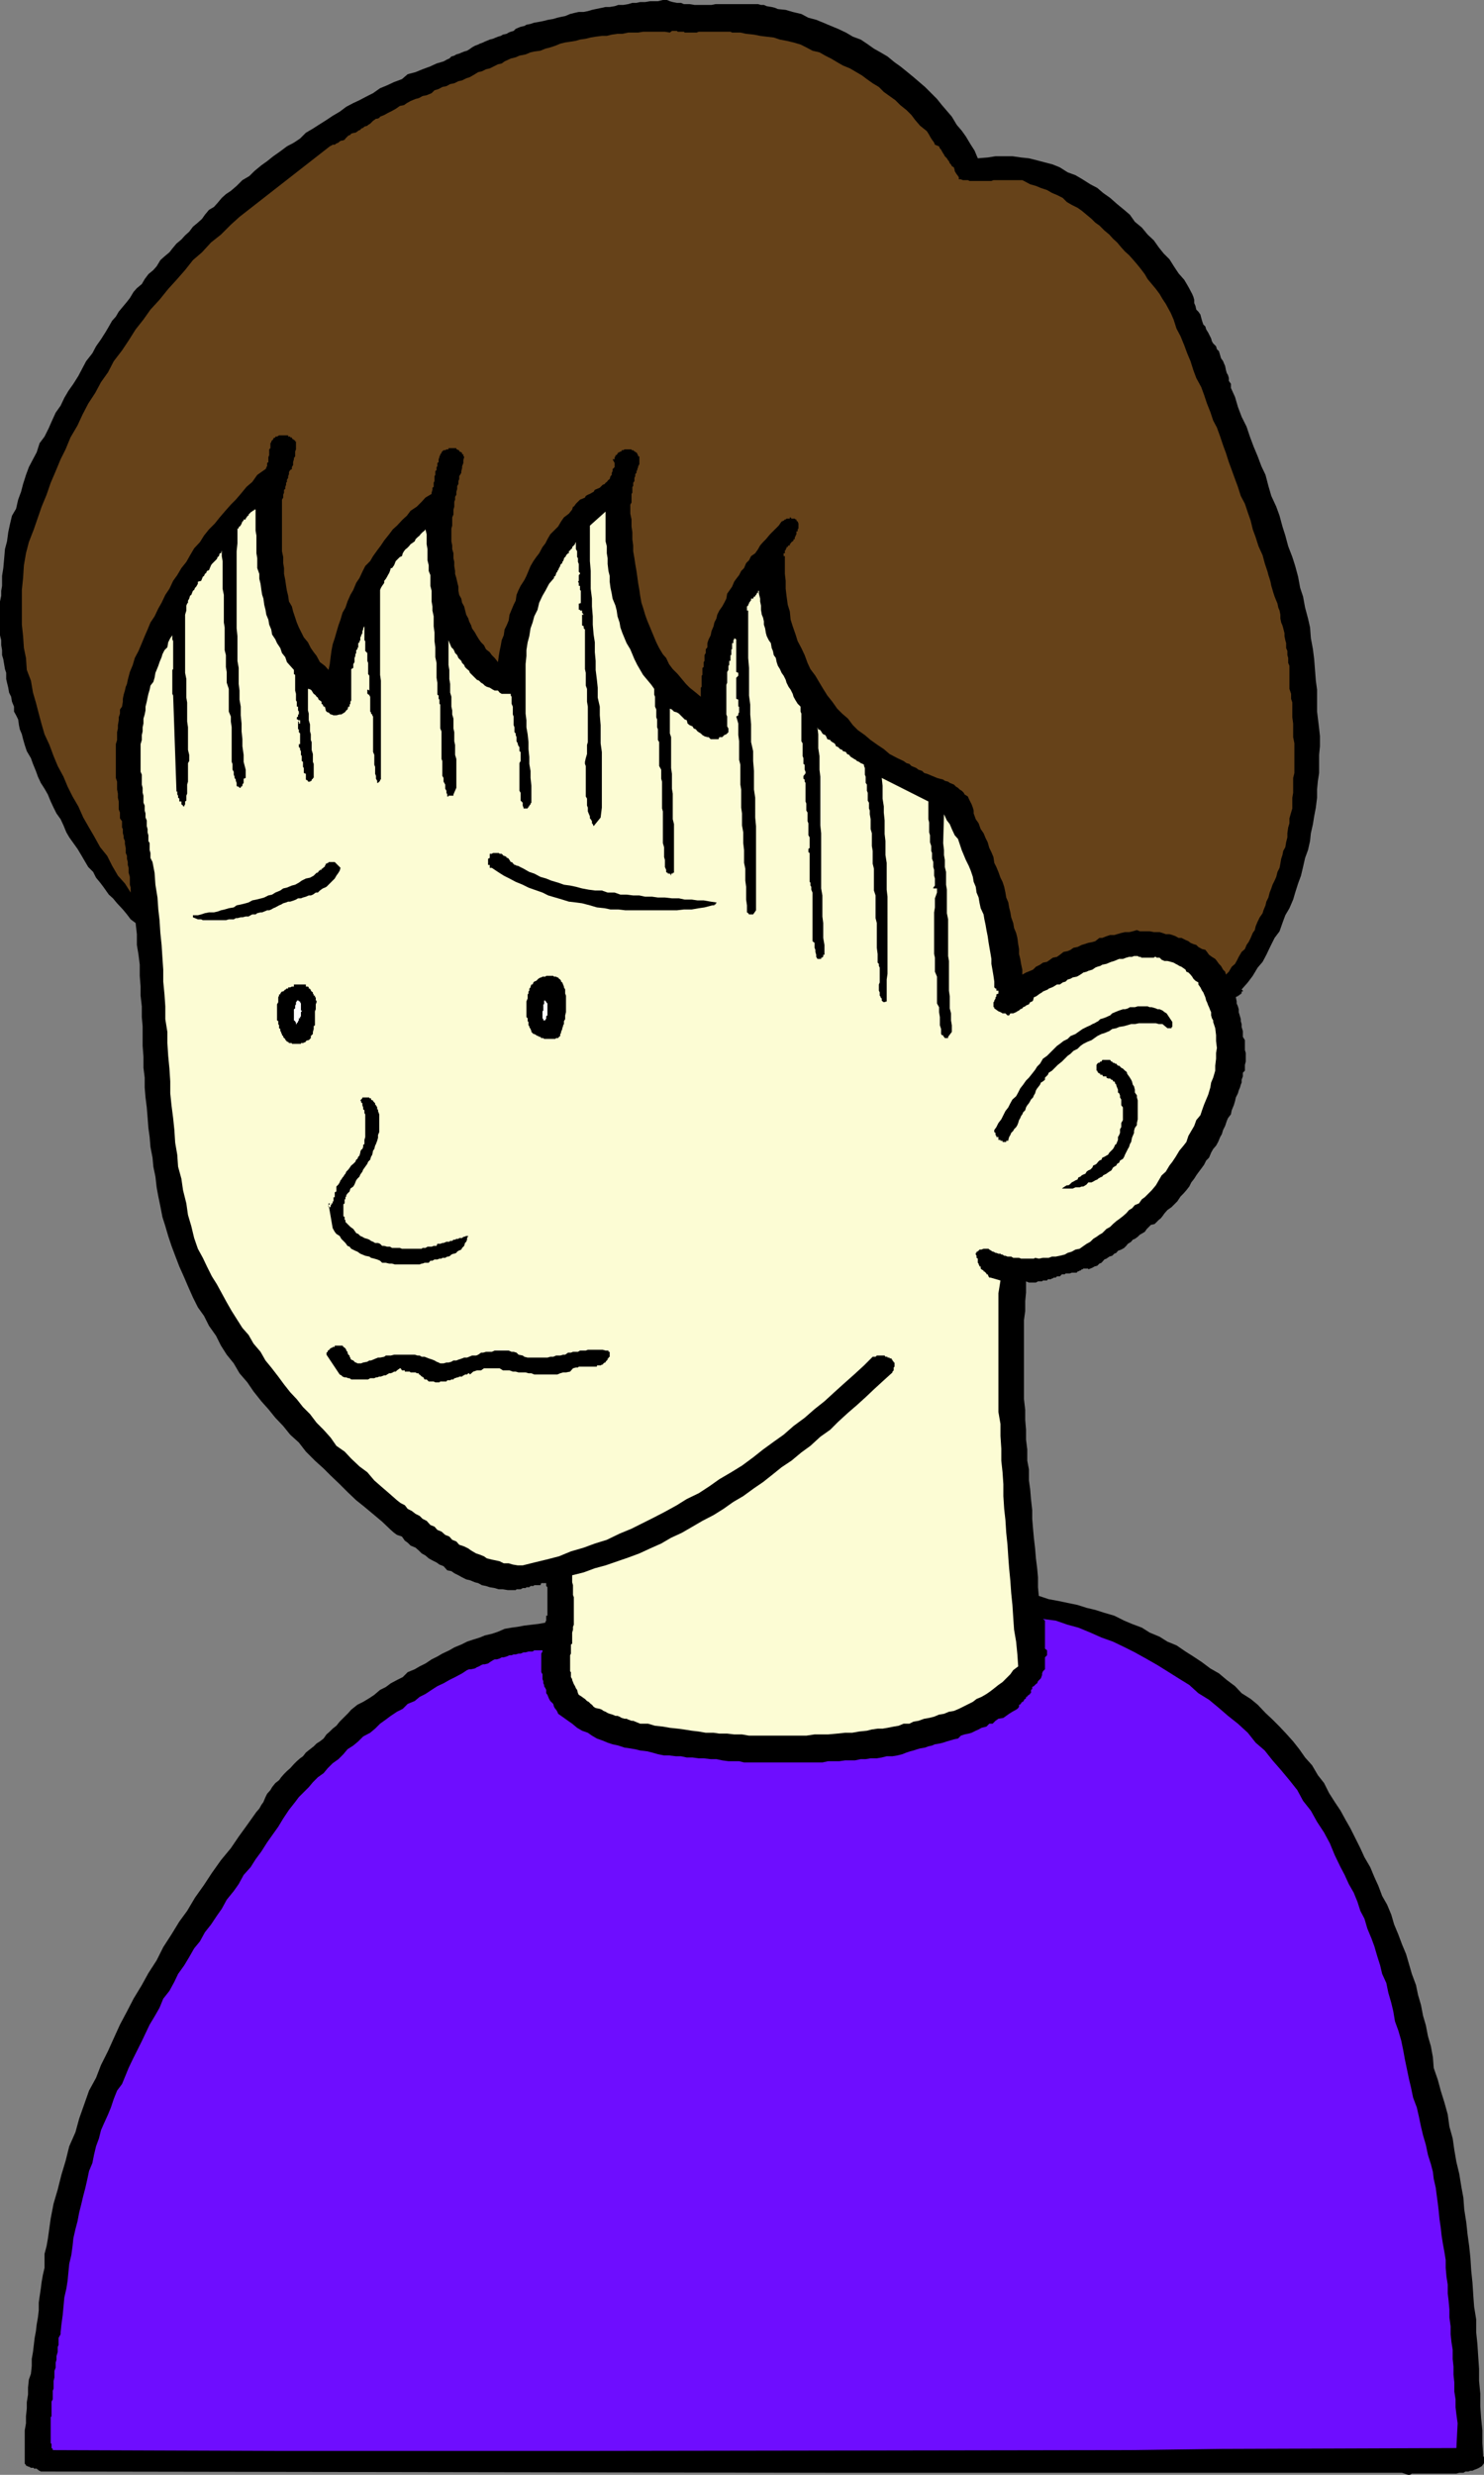<svg xmlns="http://www.w3.org/2000/svg" width="360" height="600.301"><rect width="100%" height="100%" fill="#808080" stroke="none"/><path d="m188.703 2.2 1.899.198 1.699.5 2.101.5 1.7.903 1.898.5 1.703.699 1.899.8 1.699.7 1.902.898 1.7 1 1.898.7 1.5 1L212 11.8l1.602.898 1.699 1 1.699 1.4 1.402 1 1.5 1.203 1.7 1.398L223 19.9l1.402 1.199 1.5 1.5L227.301 24l1.199 1.5 1.203 1.398 1.2 1.403 1.199 2 1.199 1.398 1 1.399 1.199 2 .902 1.402.801 1.898 2.399-.199 1.898-.3h4.102l2.101.3 1.899.2 2 .5 1.898.5 1.902.5 1.7.699L259 41.8l1.902.699 1.7 1 1.898 1.2 1.703.898 1.399 1.203L269.3 48l1.7 1.5 1.703 1.398 1.399 1.2L275.3 53.8l1.7 1.399 1.402 1.7 1.5 1.402 1.2 1.699 1.199 1.5 1.402 1.398 1.2 1.903 1 1.5 1.398 1.597 1 1.7.902 1.703.297.699.203.7v.8l.297.7.203.898.5.5.5.703.2.797.199.703.3.898.5.5.2.7.5.8.699 1.399.199.703.3.5.7.699.203.7.5.5.297 1 .203.698.5.7.2.5.3.703.2 1 .199.699.3.5.2.7v.698l.5.7v1l1 2.203.699 2.398.902 2.399 1.2 2.402.8 2.398.899 2.403 1 2.398.898 2.399 1 2.101.703 2.7.7 2.402 1.199 2.597.8 2.2.7 2.601.699 2.2.699 2.601 1 2.598.703 2.203.7 2.597.5 2.7.699 2.101.5 2.7.699 2.601.5 2.2.199 2.6.5 2.7.3 2.398.2 2.602.203 2.598.297 2.203v5.297l.5 4.101.203 1.899V181l-.203 2.098v4.402l-.297 1.898-.203 2.102v2l-.297 2.398-.402 2.102-.301 1.898-.5 2.2-.2 1.902-.5 2.2-.698 1.898-.5 2.203-.5 2.097-.7 1.903-.699 2.199-.5 1.7-.902 2.1-1 1.7-.7 1.898-.699 2-1.199 1.602-1 2-1 2.098-.902 1.703-1.2 1.398-1.199 2-1.199 1.602-1.5 1.699.297.3v.2h-.297v.5H301v.2h-.2l-.3.3h-.2v.2h-.3l-.2.198.2 1v.5l.3.7.2.703v.699l.3 1 .2.7v.5l.203.698v.7l.297 1v1.402l.5.8v2.4l.203.698v2.102l-.203.8v1.4l-.5.5v.898l-.297.8v.7l-.203.5-.2.703-.3.699-.2.7-.5 1-.198.898-.301 1-.5 1.203-.2 1-.699.898-.3.7-.399 1.199-.5 1-.3 1-.403.703-.5 1.199-.5.898-.7.801-.5.899-.5 1.203-.698.699-.5 1-.5.7-.899 1.198-.5.7-.5.8-.703.903-.5 1-.7.898-.698.801-.7.7-.8 1.198-.7.7-.699.703-1 .699-.703.8-.5.7-.398.5-.5.398-1 1-.899.2-1 1-.5.703-.5.297-.703.402-.5.5-.7.5-.5.2-.398.5-.8.5-.399.5-.5.5-.703.398-.797.3-.402.5-.5.2-.5.5-.7.203-.699.5-.5.199-.699.8-.5.2-.5.5-.703.2-.5.3-1 .398v-.199h-1.2l-.198.2h-.2l-.3.3h-.2l-.3.2h-.2l-.199.3H260l-.5.2h-1l-.2.199h-.698l-.5.5h-.7l-.3.3h-.5l-.2.2h-.199l-.3.203h-.7l-.203.297h-1l-.2.203h-1l-.5.297h-1.698l-.7-.297v2.699l-.199 2.098V318l-.3 2.2v19.198l.3 2.602v2.398l.2 2.403v2.398l.3 2.399v2.703l.399 2.097v2.7l.3 2.101.2 2.399.3 2.703v2.097l.2 2.403.199 2.199.3 2.598.2 2.402.3 2.398.2 2.2V385l.199 2.098 2.402.8 2.2.403 2.398.5 2.402.5 2.2.699 2.101.5 2.2.7 2.398.698 2.402 1.2 1.899.8 2.398.903 1.902 1.199 2.399 1 1.902 1.2 2.2.898 2.199 1.5 1.898 1.203 2.102 1.398 2 1.5 2.101 1.2 1.899 1.601 2 1.5 1.601 1.7 2.2 1.398 1.699 1.402 1.898 2 1.703 1.598 1.7 1.703L312 420.5l1.703 1.898 1.5 1.903 1.399 2 1.699 1.898 1.402 2.399 1.5 1.902 1.2 2.398 1.398 2.2 1.402 2.101 1.2 2.2 1.199 2.101 1.199 2.398 1.199 2.403 1 2.199 1.402 2.398 1 2.403 1 2.199.899 2.398L336.5 462l1 2.398.703 2.403 1 2.398.899 2.399 1 2.402.699 2.398.699 2.403 1 2.699.5 2.398.703 2.403.5 2.597.7 2.403.5 2.597.699 2.403.5 2.699.199 2.598 1 2.902.699 2.598.902 2.902.801 2.898.399 2.903.8 2.898.399 2.801.5 2.898.699 2.903.5 3.097.5 2.7.203 2.8.5 3.2.297 2.8.402 2.903.301 2.898.2 3.102.3 2.898.2 3.102.199 2.699.5 3.098v3.101l.3 2.899.2 3.101.199 2.899v2.902l.3 3.098v3.101l.2 2.899.3 2.902v3.098l.2 2.902v.398H360v1.7h-.2v.3h-.198v.2l-.301.203-.5.297-.399.203-.8.297-.399.203h-.5l-.5.199h-.703l-.5.3h-1l-.7.2h-10.8l-.5.3h-.398l-1.5-.5H204.3l-194.399-.3-.3-.2h-.2v-.202h-.199l-.3-.297h-.7v-.203H7.5L7 598.3h-.2l-.3-.203h-.2v-.2l-.3-.3V589.5l.3-1.7v-1.702l.2-1.899v-1.5l.3-1.898v-1.703l.2-1.899.5-1.398.203-1.903V572.2L8 570.5l.203-1.7.2-1.702.3-1.598.2-1.7.3-1.702.2-1.7V558.5l.199-1.402.3-2 .2-1.598.3-1.7.399-1.702v-3.399l.5-1.898.3-1.703.2-1.399.5-3.601L13 534.5l1-3.402.902-3.598 1-3.3.899-3.602 1.5-3.399.902-3.3 1.2-3.399 1.199-3.402L23.3 504l1.199-3.102 1.703-3.398 1.399-3.102 1.5-3.3 1.699-3.2 1.601-3.097 2-3.301L36 478.598l2-3.098 1.602-3.2 2-3.1 1.898-3.102 1.902-2.598 1.899-3.2 2.199-3.1 1.902-2.9 2.2-3.1L56 448.3l1.902-2.8L60 442.598l2.203-3.098.7-.8.5-.9.5-.702.5-1.2.398-.8.8-.899.399-.699.8-1 .903-.7.5-.702.7-.797.699-.703.8-.7.899-1L72 427.2l.8-.699.7-.5.703-.902 1-.797.899-.703.699-.7.8-.5.899-.699.703-1L80 420l.703-.7.899-.702.8-1L84.5 415.5l.703-.8 1.5-1.2 1.399-.7 1.5-.902 1.199-.8 1.402-1.2 1.399-.699 1.199-.898 1.5-.801 1.402-.7 1.2-1.202 1.699-.7 1.199-.699 1.402-.699 1.5-1 1.399-.7 1.199-.702L109 400.3l1.203-.703 1.7-.7 1.398-.699 1.5-.5 1.601-.5 1.2-.5 1.699-.398 1.5-.5 1.601-.703 1.7-.297 1.5-.203 1.601-.297 1.7-.203 1.699-.2 1.699-.3v-.2l.199-.3v-1.2h.3V385l-.3-.3v-.7h-1.2l-.198.5h-1.5l-.2.2h-.699l-.3.3h-.7l-.203.2h-.7l-.5.3h-1l-.198.2h-1.899l-1.203-.2h-1l-1-.3-1.2-.2-.898-.3-1-.2-.902-.5-.797-.2-1.203-.5-.898-.202-1-.5-.899-.5-1-.5-.703-.5-1-.2-.898-1-1-.398-.7-.5-1-.5-.902-.5-.797-.7-.902-.5-.7-.702-.8-.7-1.2-.5-.699-.699-.699-.5-.703-1-1.2-.398-.698-.5-.801-.703-2.098-2-1.902-1.598-2.399-2-2-1.602-2.101-2L82.402 360l-2.199-2.102L78.5 356.2l-2.098-1.898-2.199-2.203-1.703-2.2L70.402 348l-1.699-2.102-1.902-2-1.7-2.097-1.699-1.903L61.5 337.5l-1.5-2.2-1.898-2.202-1.399-2.399L55 328.598l-1.398-2.2-1.2-2.398-1.699-2.402-1.203-2.399-1.5-2.101-1.2-2.399L45.603 312l-.899-2.102L43.5 307.2l-1-2.601-.898-2.399-.801-2.398-.7-2.403-.699-2.199-.5-2.601-.5-2.399L38 288l-.297-2.602-.5-2.398-.203-2.2-.5-2.6-.2-2.4-.3-2.202-.2-2.598-.198-2.402-.301-2.399-.2-2.398v-2.403l-.3-2.398v-2.7l-.2-2.6v-4.802l-.199-2.199v-2.601l-.3-2.598v-2.2l-.2-2.6V234l-.3-2.402-.399-2.399v-2.601l-.3-2.7-1.2-.898-.902-1.2-1-1.202-1.399-1.5-1-1.2-1-.898-1.199-1.7-.902-1.202-1-1.2-.7-1.398-1.199-1.2-1-1.702-.699-1.2-.902-1.5-1-1.398-1-1.402-.7-1.2-.699-1.699-.699-1.5-1-1.398-.703-1.403-.7-1.5-.698-1.699-.801-1.398-.899-1.403-.699-1.5-.5-1.398L8 185.3l-.5-1.402-1-1.699-.5-1.5-.398-1.398-.301-1.203-.5-1.2-.2-1-.199-1.398-.5-1-.5-.902v-1.2l-.5-1.199L2.703 169l-.5-1L2 166.8l-.297-1.202-.203-.899v-1.5l-.297-.898L1 161.098l-.2-1.2-.3-1V157.7l-.2-1.2v-1.2l-.3-1.202v-8.2l.3-1.398v-1.2l.2-1.202v-2.399l.3-1.898.2-2.203.203-2.399.5-1.898.297-2.203.402-1.899.5-2.101 1-1.7.5-2.199.7-1.898.5-1.903.699-2.199.699-1.898 1-1.903.902-1.699.7-2.199 1.199-1.602 1-2 .699-1.597 1-2.203 1.203-1.7.899-1.898 1-1.7 1.199-1.702L19 91.199l1-1.898.902-1.703 1.5-1.899.899-1.699 1.199-1.7 1.203-1.902.7-1.199.8-1.398.899-1 .699-1.203 2-2.399.699-.898.902-1.5.801-.903 1.2-1 .699-1.199L36 66.5l1.203-1 .797-.902.902-1.5 1-.899 1.2-1 .699-.898 1-1.203 1.199-1 .902-1 1-.899.899-1.199L48 54l1-.902.703-1 1-1.2 1.2-.699.898-1 1-1.199 1-.902L56 46.3l1.402-1.203 1.399-1.399 1.699-1 1.203-1.199 1.7-1.402 1.398-1 1.5-1.2L68 36.7l1.602-1.199 1.699-.902 1.5-1 1.402-1.399 1.7-1 1.398-.898 1.902-1.203 1.5-1 1.7-1 1.597-1.2L85.703 25l1.5-.7 1.899-1 1.398-.702 1.703-1.2 1.7-.699 1.699-.8 1.898-.7L98.902 18l1.899-.5 1.699-.7 1.902-.702 1.5-.7 1.7-.5.898-.5.5-.199.5-.5.703-.199.5-.3.7-.2.699-.3.5-.2.699-.2.5-.3.699-.5.703-.402.797-.297.402-.203.801-.297.399-.203.5-.2.699-.3.8-.2.7-.3.5-.2.699-.199.5-.3.902-.2.5-.3.5-.2.7-.199.5-.5.699-.3.5-.2.902-.2.5-.3 1-.2.899-.3 1.199-.2 1-.202L133 4.8l1.203-.203 1-.297.899-.203 1-.2 1.199-.5 1.199-.3.902-.2h1.2l1-.199 1-.3.898-.2 1.5-.3.902-.2h1l1.2-.199.898-.3h1.203l1.2-.2 1-.3h1l.898-.2h1.199l1.203-.2h1.899L160.8 0h1l.699.3.703.2 1 .2h1l.7.3h1.398l1.199.2h4.102l1-.2h10.3l.7.2h.699l.699.3 1.203.2.797.198.703.301"/><path fill="#664219" d="M177.602 7.898h2L181 8.2l1.902.2 1.5.3 1.598.2 1.703.199 1.5.5 1.598.3 1.699.403 1.703.5 1.399.699 1.5.8 1.699.4 1.402.8 1.399.7 1.5.898 1.398.8 1.703.7 1.2.703 1.699 1 1.199.898 1.402 1 1.5.899 1.2 1.203 1.398 1 1.402 1 1.2 1.199 1.5 1.2 1.199 1.198.898 1.2 1.203 1.402 1.5 1.2.2.198.3.5.2.301.199.399.3.5.2.3.3.403.2.297.199.5.5.203.5.199.199.5.3.3.2.4.3.5.2.3.203.398.297.301.203.2.297.5.203.199.2.5.3.3.2.403.5.297.199.703v.199l.3.5.2.3.3.4.2.3v.5h.5l.5.2h1.199l.402.198h5.297l.5-.199h7l.402.2 1.5.8 1.399.399 1.199.5 1.5.5 1.203.703 1.2.5L257.8 48l1 1 1.199.7 1.402.698 1 .7 2.399 2 .902.902 1 .7 1.2 1.198 1.199 1 .898 1 1 .903L272 60l.902 1 1 .898.899 1L276 64.301l.8 1 .903 1.199.7 1.2 2 2.398.898 1.203L282 72.5l.8 1.2 1.2 2.198.703 1.602.7 2.2 1 1.898.898 2.203.699 1.898.8 1.899.7 2.203.703 1.898 1.2 2.2.699 1.902.699 2.097.8 2 .7 2.102.902 1.7.797 2.198.703 2.102.7 1.898.699 2.2.699 1.902.8 2.2.7 1.898.699 2.203 1 1.898.703 2.102.7 2 .5 2.097.699 1.903.699 2.199 1 2.2.5 1.898.699 2.101.203.801.297.898.203.7.2 1 .3 1 .2.703.3.898.399 1 .3.7.2 1 .3.699.2 1V150l.199 1 .3.7.2.698.3 1.2v.703l.2 1L312 156v1.2l.3.698v1l.2.7v1.203l.3.699v5.598l.403 1.203v1.199l.297.898V174l.203 1.5v3.3l.297 1.5v7.2l-.297 1.2v3.6l-.203 1.2v2.598l-.297 1-.402 1.402v1.2l-.301 1-.2 1.398v1l-.3 1.203-.2 1.199-.5.898-.198 1-.301.903-.2 1.199-.199 1-.5 1-.3 1.2-.399.898-.5 1-.3.902-.403 1-.297 1.2-.5 1-.203.898-.5 1.203-.2.699-.698 1-.5 1-.5 1.2-.2.898-.5.703-.5 1.199-.5 1-.5.7-.402 1-.797.698-.703 1.2-.5 1-.398.703-.801.699-.7 1.2-.699.698-.199-.699-.5-.5-.5-.898-.5-.5-.5-.703-.402-.5-.801-.5-.7-.5-.5-.7-.398-.5-.8-.199-.899-.5-.5-.5-.703-.199-.7-.3-.5-.4-.698-.3-1-.5h-.7l-.699-.402-.8-.297-.7-.203h-.902L282 226.3l-.7-.203h-1.398l-1-.2H276.5l-.7-.3-1 .3-.898.2h-1l-.902.203-1 .297-.7.203h-1l-.898.297-1 .402h-.699l-1 .8-.703.2-1 .2-.898.3-.7.2-1 .5-1 .198-.699.5-.703.301-1 .2-.898.699-.7.5-1 .203-.699.5-.703.5-1 .199-.7.5-1 .5-.698.7-.7.3-1 .398-.902.5V235.2l-.297-1.398-.203-1.203-.297-1.2V230.2L247 229l-.2-1.5-.3-1.2-.5-1.202-.2-1.2-.5-1.398-.198-1.2-.301-1.202-.2-1.2-.5-1.199-.199-1.199-.3-1.402-.399-1.2-.5-1-.5-1.398-.5-1.2-.5-1-.203-1.402-.5-1.199-.5-1-.398-1.398-.5-1-.5-1.203-.7-1-.5-1.399-.699-1-.5-1.398v-.703l-.203-.7-.297-.8-.203-.399-.5-1-.2-.5-.8-.5-.2-.398-.5-.5-.5-.301-.398-.402-.5-.297-.5-.5-1-.403-.402-.3-.797-.2-.402-.3-.801-.2-.7-.199-.698-.3-.5-.2-.7-.3-.5-.2-.699-.199-.5-.5-.902-.3-.5-.4-.7-.3-.5-.2-.5-.5-.699-.202-.699-.5-1.5-.7-1.902-1-1.399-1.199-1.5-1-1.699-1.199-1.402-1.2-1.7-1.202-1.199-1.2-1.199-1.597-1.402-1.203-1.2-1.2-1.199-1.699-1.199-1.5-1-1.601-.902-1.5-1-1.7-1.2-1.597-.699-1.5-.699-1.903-.8-1.699-.903-1.699-.5-1.602-.7-2-.5-1.597-.198-2-.5-1.602-.301-2.199-.2-1.7v-1.902l-.199-1.699v-4.3h-.3v-.7h.3v-.699h.2v-.3l.199-.2v-.3h.3v-.2l.2-.2h.3v-.3l.2-.2.199-.3.3-.2.2-.202v-.297h.3v-.5l.2-.203v-.2l.203-.3v-.7h.297v-.5l.203-.199V127l-.203-.5-.297-.2v-.3H193l-.2-.2h-.8l-.2-.3h-.198v.3h-.801l-.2.2h-.199l-.3.3-.5.2-.7 1-.699.7-.703.698-.7.7-1 1.203-.698.699-.7.8-.5.9-.699 1-1 .698-.5 1-.703.7-.5 1.203-.7.699-.5 1-.698.898-.5.7-.5 1.203-.7 1-.5.699-.199 1.2-.5 1-.5.898-.703 1-.5 1-.2.902-.5 1-.198.898-.5 1.2-.2 1-.5 1-.3.902v1l-.399.5v.898l-.3.5v1.403l-.2.297v1.203l-.3.199v1.7l-.2.198v2.7l-.203.203V169l-1.2-1-1.5-1.2-.898-.902-2-2.398-1.199-1.2-.902-1.202-.7-1.5-.8-.899-.899-1.5-.699-1.398-.5-1.203-.5-1.2-.703-1.699-.5-1.199-.5-1.402-.5-1.7-.398-1.199-.301-1.699-.2-1.402-.3-1.7-.2-1.5-.199-1.398-.3-1.7-.2-1.402-.3-1.699v-1.398l-.2-1.5v-1.703l-.199-1.399V126l-.3-1.402v-2.2l.3-.5v-2.097l.2-.301v-1.402l.199-.2v-.8l.3-.399v-.8l.2-.399v-.5l.3-.3v-.4l.2-.3v-.2l.199-.5v-.202l.3-.5v-1.899h-.3v-.3l-.2-.2v-.3h-.199v-.2h-.3v-.199h-.2l-.3-.3h-.399v-.2H151.5l-.297.2h-.402v.3h-.301l-.2.2h-.3v.198h-.2v.301h-.198v.2h-.301v.3l-.2.2v.5h-.5l.5.902v1l-.5.5v.5l-.199.398v.5l-.3.301-.2.7-.3.198-.399.5-.3.2-.2.3-.5.2-.703.703-.7.297-.5.203-.3.5-.398.199-.5.3-.5.2-.5.3-.2.4-.699.3-.5.2-.3.3-.403.398-.297.301-.5.7H139l-.2.699-.8 1-1.2.902-.698 1-.7 1.2-1 1-.902.898-.7 1.203-.5 1-.698.898-.801 1.5-.7.899-.699 1-.699 1.203-1 2.398-.5 1-.902 1.399-.5 1-.5 1.203-.2 1.398-.5 1-1 2.399-.199 1.402-.5 1.2-.5 1-.199 1.398-.5 1.203-.203 1.199-.297 1.398-.203 1.2-.2 1.5-.8-1-.7-.7-.5-.699-.898-.699-.5-1-.699-.7-.5-.702-.5-.797-.5-.903-.703-1-.2-.699-.5-1-.198-.699-.5-.902-.301-1.2-.2-.8-.5-.899-.199-1-.5-.898-.199-1v-1l-.3-1.203-.2-.899-.3-1v-.699l-.2-1.2v-1l-.203-.902V134.2l-.297-1v-.898l-.203-1V128.2l.203-.699v-2l.297-.7v-1.202l.203-.7V121.7l.2-.5v-.699l.3-.5v-.7l.2-.702v-.7l.3-.5v-.699l.2-.5v-.699l.5-.8v-.4l.199-.8v-.402l.3-.797v-.703l.2-.7v-.199h-.2v-.5h-.3v-.3l-.2-.2-.5-.199v-.3h-.199l-.3-.2h-.2v-.3h-1.902v.3h-.5l-.301.2h-.398l-.5.5v.198l-.301.301v.2l-.2.3v.2l-.199.5v.699l-.3.203v.797l-.2.203V114l-.3.3v.9l-.2.3v1.2l-.199.398v1l-.3.203v.5l-.2.699v.3l-1.5.9-.902 1-1.2 1.198-1.5 1-.898 1.2-1 .902-1.402 1.5-1 .898-.899 1.2-1.199 1.5-.8 1.203-.903 1.199-1 1.398-.7 1.2-1.198 1.203-.7 1.398-.699 1.5-.8 1.2-.7 1.699L85 144.3l-.7 1.597-.5 1.5-.698 1.2-.5 1.703-.5 1.398-.5 1.7-.399 1.402-.5 1.5-.3 1.597-.2 1.5-.203 1.7-.297 1.402-.902-1-1.2-.902-.8-1.5-.7-.899-.699-1-.699-1.398-1-1.203-.5-1-.703-1.399L72 151l-.398-1.2-.5-1.5-.301-1.202-.7-1.2-.199-1.398-.3-1.2-.2-1.202-.199-1.399-.3-1.5v-1.398l-.2-1.203v-1.5l-.3-1.399v-12.5l.3-.5V120l.2-.5v-.7l.3-.202v-.5l.2-.5v-.5l.199-.2v-.5l.3-.5v-.398l.2-.5v-.5l.3-.5.399-.2v-.5l.3-.5v-.702l.2-.7v-.3l.3-.399V109.5l.2-.5v-1.902h-.2v-.297h-.3v-.203h-.2l-.3-.297v-.203h-.399v-.2h-.5v-.3h-2.199l-.5.3h-.402v.2l-.5.203v.297L66 106.8l-.2.297v.203l-.198.199v1.2l-.301.3v1.398l-.2.5v1.2l-.3.203v.797l-.2.203v.199l-.199.3-.3.2-1.7 1.2-1.199 1.698-1.402 1.2-1.399 1.703-1.199 1.398L56 122.4l-1.5 1.699-1.2 1.402-1.198 1.5-1.399 1.398-1.203 1.5-1 1.602-1.398 1.5-1 1.7-.899 1.6L44 137.8l-1 1.7-1 1.398-.898 1.903-1 1.5-.899 1.898-.8 1.399-.903 1.902-1 1.5-.7 1.7-.698 1.6-.7 1.7-.8 1.898-.899 1.7-.5 1.703L31.5 163l-.5 1.898-.2 1-.3.7-.2.902-.3 1-.2 1v.7l-.198 1.198-.5.7v1L28.8 174v.7l-.2 1.198v.801l-.199.899v1.902l-.3 1v8.2l.3.898v1.902l.2 1v1l.199.898v1.903l.3.797v1.402l.5.7v1.5l.2.398v1l.199.703v.5l.3.699v.7l.2 1v1.198l.3.7v.703l.2.797v.703l.203.699v1.2l.297 1v1.898l.203.703v1.199l-1.402-2.2-1.7-1.902L27.204 210 26 207.598l-1.7-2.098-1.5-2.7-1.398-2.402-1.199-2.097L19 195.598l-1.398-2.399-1.2-2.398-1-2.403L14 185.801l-1-2.403-1-2.699-1.2-2.601-.698-2.399-.7-2.601-.699-2.7L8 168l-.5-2.902-1-2.598-.2-2.902-.5-2.399-.198-2.898L5.3 151.5v-8.402l.3-2.899.2-3.101.5-2.899.7-2.699 1.203-3.102 1-2.898.899-2.602L11.3 120l1-2.902 1.2-2.798 1.203-2.903 1.2-2.398 1.199-2.902 1.699-2.899 1.199-2.6 1.402-2.7 1.7-2.597 1.398-2.602 1.703-2.398 1.399-2.703 2-2.598 1.601-2.402 1.7-2.7L34.8 77.5l1.699-2.402 2.203-2.399 2.098-2.601 2-2.2 2.101-2.398 1.899-2.402 2.2-1.899 2.203-2.398 2.399-1.903L56 54.5l2.102-1.902L80 35.5l.402-.2.301-.202h.5l.399-.297.5-.203.3-.297.399-.203h.3l.5-.2.2-.3.699-.7.5-.199.203-.3.797-.2h.203l.5-.3.2-.2.5-.199.199-.3.5-.2.3-.3.7-.2.199-.2.5-.3.699-.7.3-.202.403-.297h.297l.5-.203.203-.297 1-.403.899-.5 1-.5.898-.5 1-.699 1-.199.703-.5.899-.5 1.199-.5.8-.2.899-.5 1-.202 1.203-.5.7-.7 1-.3.898-.5 1-.2.902-.5 1-.199 1-.5.899-.199 1-.5.898-.3 1.203-.7.797-.5.902-.2 1-.5.899-.202 2-1 .902-.2.7-.5 1.5-.699 1.199-.3.898-.399 1.5-.3 1.203-.5.899-.2 1.5-.2 1.199-.5 1.199-.3 1.203-.402 1.2-.5 1.199-.297 1.398-.203 1.203-.2 1-.3 1.399-.2 1.199-.3 1.199-.2L146 8.7h1.203l1.2-.3 1.398-.2H151l1.402-.3h2.399L156 7.7h5.3l1.2.2.5-.399h1.203l.2.2h1.5l.199.198H169l.5-.199h7.703l.399.2"/><path fill="#fcfcd4" d="M62 123.598v5.101l.203 1.2v4.3l.2 1.2v2.402l.5 1.398v1.2l.3 1.199.2 1.5.199 1.203.3.898.2 1.5.3 1.2.2 1.199.5 1.203.199 1.199.5 1.2.199 1.198.8 1.2.403.902.797 1.2.402 1.198.801 1 .399 1.2.8.902.899 1v1l.3.2v3.8l.2.8v1.598l.199.301v1.2h.3v.902l.2.297v.703h-.2v.5L72 174v.5h.3v.2h.5v.8h-.3v-.5h-.2v1.898h.2v.7l.3.3v2.602h-.3v.7l.3.3v.398l.2.301v.899l.203.3v1.2l.297.203V186l.203.3v1.2l.5.2v1.398l.5.3v.2h.5l.2-.2h.199v-.3l.3-.2v-.199h.2v-3.398l-.2-.5v-1.903l-.3-1V180l-.2-.5v-1.402l-.199-.7V175.7l-.3-1v-1.601l-.2-.797v-5.203h.2l.5.203.199.199.3.5.2.3.3.2.2.2.199.3.3.2.2.5.3.198.399.301v.5l.3.2.2.5h.3l.2.699v.203l.203.297.297.203h.203l.5.5h.2l.5.199h.699l.8-.2h.399l.3-.202.5-.297.2-.203.199-.297.3-.203.2-.7h.3v-.5l.2-.199v-.5l.203-.3v-7.6l.5-.301v-.902l.297-.5v-1l.203-.5v-.399l.2-.3v-.7l.3-.199v-.3l.2-.2v-1l.3-.2v-.3l.2-.2v-.702l.199-.297v-.203l.3-.5v-.5l.2-.399v-.3l.3-.5v-.399 3.8l.2.2v2.398l.5.5v1.903l.199.5v2.699l.3.398v3.602l-.3-.2h-.2v1h.2v.2h.3v.2l.2.3v3.598l.199.203v.297l.3.203v.199l.2.3v8.598l.3.7v2.402l.2.5v1.7l.203.5v.698l.297.5v.5h.203l.297-.3.203-.2v-.3h.2v-24l-.2-1.399v-20.601l.2-.5.3-.5.5-.7v-.5l.399-.5.3-.5.2-.398.3-.5.2-.5.199-.7h.3l.5-.702.399-1 1-1 .5-.2.203-.699.297-.5.402-.5.301-.199.5-.5.399-.5.3-.2.7-.5.199-.5.5-.5.5-.402.199-.3.5-.5.5-.399.203-.3.297 1.199V132l.203 1.2v2.698l.297 1.2v1.402l.402 1v2.598l.301 1.203v2.597l.2 1.2v1l.3 1.402v2.398l.2 1.5v2.102l.199 1.5v2.398l.3 1.403v3.597l.2 1.2v2.902l.3.2v.8l.2.2v1l.199.198v5.801l.3.7v6.699l.2.5v3.601l.3.5v.899l.399.703v1l.3.5v.5l.2.398v.5h.3V193h1.2v-.3l.703-1.602v-7l-.3-1v-2.399l-.2-.898v-2.203l-.203-.899v-2.398l-.297-1v-1l-.203-.903V169l-.297-1v-2.102L109 164.7v-2.2l-.2-1.2v-6l.2.5.203.5.297.7.5.5.203.398.2.5.5.5.3.7.7.703.199.5.5.5.199.5.5.5.5.398.199.5.5.5.703.7.5.5.5.199.5.5.5.3.399.403.5.297.699.203.8.5.399.199h.8l.403.5.5.3h2.2v.4l.199.3v1.7l.3.698v1.903l.2.5v2.097l.199.5v1.2l.3.3v.403l.2.5v1l.3.5v.199l.2.5.199.2v1l.3.198v2.2l-.3.5v6.703l.3.5v1.898l.5.5v.7l.2.5v.199h1v-.2h.203v-.3h.2v-.2l.3-.3v-.2l.2-.199v-4.101l-.2-1.899V187l-.3-1.7v-1.702l-.2-1.899V180l-.203-1.902-.297-1.7V174.7l-.203-1.601v-12l.203-2V157.7l.297-1.898.402-1.5.301-1.903.5-1.398.399-1.5.8-1.602.399-1.699.8-1.699.7-1.2.902-1.702 1.2-1.399v-.3l.3-.2.2-.5v-.2l.3-.3v-.2l.2-.2.199-.5.3-.5v-.202l.2-.297.3-.203v-.297l.2-.203.199-.5v-.2l.5-.5v-.199l.5-.5H138v-.5l.3-.199.2-.3.3-.2v-.3l.2-.2.203-.2.297-.3v-.2l.203-.3v1.7l.297.5v1.398l.203.3v.903l.2.5v1.898l.3.301v.2l-.3.3v1.398l-.2.2.2.3v.7h.3v1l.2.203v3.398-.3l-.2-.2v.2h-.3v1.5h.3v.199h.5v.5l.399.5h-.399v2.601l.399.2v.5l.3.3v9.602l.2.898v3.102l.3.797v3.101l.2 1.2V180l-.2.7v2.198l-.3 1-.2.903v.5l.2.5v7.398l.3.5v1.7l.2.5v.902l.199.5.3.699v.5l.2.2.3.5v.5l.2.198.199.5 1.703-2.097.297-2.403v-13.5l-.297-2.097v-4.403l-.203-2.398v-2.102l-.5-2.199v-2.398l-.2-1.903-.3-2.398v-2.2l-.2-2.1v-2.4l-.3-1.902-.2-2.398v-2l-.198-2.402v-1.899l-.301-2.398V138.5l-.2-2.402V127.5l3.801-3.402v7.203l.301 1.199v1.7l.2 1.198v1.403l.199 1.699.3 1.2v1.398l.2 1.5.3 1.402.2 1.2.699 1.698.3 1.2.2 1.402.5 1.5.199 1.2.5 1.398.5 1.203.5 1.199.902 1.5 1 2.398.7 1.403 1.398 2.398 2 2.399.703 1v1.402l.2.5v2.398l.3.7V174l.2.5v1.898l.199.5v2.602l.3.5v5.8l.5.9v2.198l.2.7v6.5l.199.703v7.699l.3 1v2.398l.2.7v1.703l.3.699v.5l.2.2H162v.198h.5l.3.5v-.5h.403v-.199h.297v-11.8l-.297-1.2V192.5l-.203-1.2v-3.6l-.2-1.4v-7.5l-.3-.902v-6l.5.2.5.5.703.203.5.297.2.203 1.199 1.199.5.2.199.8.5.398.699.301.3.5.5.2.403.5.297.199.5.3.402.403.5.297.7.203h.3l.5.5h1.899l.199-.5h.703l.5-.5.5-.203.5-.5v-.899l-.3-.5v-2.398l-.2-.5v-7.203l.2-.5V163l.3-.5v-1l.2-.2v-1h.3v-1.402h.2V157.5h.199V156h.3v-.7l.2-.202v-.297l.5.297V163l.5.2v.698l-.5.5v5.102l.5.2v1.698h.199v1.403l-.2.297v.402l-.5.3.5 1.7v2.8l.2 1.5v4.5l.3 1.2v4.8l.2 1.2v4.398l.199 1.403v2.898l.3 1.7v2.601l.2 1.7v3.1l.3 1.4v2.898l.2 1.5v3.101l.203 1.399v1.703l.297.199.203.3h1l.7-1v-20.402l-.2-2.097V193.5l-.3-2V187l-.2-2.402v-2.399l-.5-2.199v-4.3l-.203-2.4v-2.402l-.297-2.199V162l-.203-2.402v-11.5h-.297v-1l.297-.2v-.199l.203-.3v-.2l.297-.3v-.2h.203v-.5h.5l.2-.5h.3v-.199l.2-.2.199-.3v-.2h.3v-.5h.2v-.202.902l.3 1.2v.698l.2 1v1l.199 1.2.3.703.2.898v.801l.3.898.2 1.2.199.703.5 1 .5.699.203 1.2.297.698.203 1 .5.7.2 1 .3.902.5.8.399.9.5.698.5 1 .199.7.5 1 .5.703.5 1 .199.699.5.898.5.801.703.7v1.199l.2.5v6.703l.3.5v3.097l.2.5v1.403l.3.199v1.2l.2.5v.5h-.2v.198l-.3.301v.7l.3.199v.5l.2.3v4.5l.199.5v1.7l.3.5v2.101l.2.5v2.899l.3.5v2.601l-.3.2v.8l.3.2v7l.2.199v.703l.199.297v.703l.3.699v11.8l.5.4v1.198l.2.5v.5l.199.7v.5l.3.5h.903v-.297h.297v-.203h.203v-.5H200v-2.399l-.297-1.699v-3.602l-.203-1.597v-5.102l-.297-1.699v-13.402l-.203-1.899v-11.8l-.2-1.7v-3.3l-.3-1.899v-3.402l-.2-1.7.2.5.5.2.203.3.297.5.203.2.5.203.2.297.3.703.7.199.199.3.3.2.5.3.2.2.199.5.5.2.5.5.5.198.199.301.703.2.297.5.5.199.203.3.2.2.5.3.3.2.399.203.3.297.5.203.399.297.5.203.3.199v.3l.2.5v1.598l.199.5v1.5l.3.403v1.5l.2.5v1.898l.3.5v1.399l.2.5v.902l.203 1.2v2.398l.297 1v3.101l.203 1.2v3.101l.297 1.2v5.3l.402 1.2v5.5l.301 1.198v6l.2 1.5v2.102l.3.3v.5l.2.4v3.6l-.2.5v1.5l.2.4v.8l.199.2v.198l.3.301v.5l.2.2.3.199.7-.2v-5.3l.199-1.399V217.5l-.2-1.7v-6.5l-.3-1.902V204l-.2-1.7V199l-.199-1.902v-1.5l-.3-1.899v-3.101l-.2-1.899 11.301 5.7v4.3l.2.801v2.398l.199.7v1.703l.3.898v1.2l.2.5v1.402l.3.797v1.203l.2.699v1.398l.199.7v1.703l-.399.5v.199h.899v1l-.5 1.398v2.2l-.2 1.203v10.097l.2.903v3.398l.5 1.2v6.5l.5.902v1.199l.199 1.2v2l.3.898v1.203l.2.297h.3v.203l.2.199.203.3H230v-.3l.902-1.2v-1.6l-.199-1.2v-1.7l-.3-1.202v-2.899l-.2-1.398v-7.203l-.203-1.2V223l-.297-1.5v-5.7l-.203-1.202V211.5l-.297-1.2v-1.702l-.203-1.2V206.2l-.2-1.699.2-7 .703 1.5.7.898.5 1.2.699 1.5.8.902.399 1.2.5 1.5 1 2.398L235 210l.5 1.2.5 1.5.203 1.198.5 1.2.2 1.402.5 1.2.199 1.198.3 1.403.7 1.5.199 1.199.3 1.398.2 1.2.3 1.5.2 1.402.199 1.2.3 1.698.2 1.2v1.203l.3 1.699.2 1.2.203 1.398v1.402l.297.3h.203v.5h.5v.7l-.5.2v.5l-.203.198v.301l-.297.5v.2l-.203.199v1.203h.203v.297l.297.203.703.5.5.199.5.3h.7l.5.5h.398l.3-.5h.7l.699-.3.3-.2.403-.202.297-.297.5-.203.203-.297.5-.203.2-.2.699-.3.3-.5.5-.2.2-.199.199-.8.5-.2.3-.199.399-.3.3-.2.5-.3.2-.2.5-.2.703-.3.2-.2.8-.3.399-.2.8-.5h.7l.699-.5.699-.202.5-.5.703-.2.5-.3 1-.2.399-.199.8-.5.399-.3.8-.2.399-.199 1-.3.703-.5.5-.2.7-.2.5-.3 1-.2.699-.3.5-.2.699-.202.699-.297.5-.203h.902l.801-.297.7-.203h.699l.5-.2H276l.3.2h.5v.203h3.102l.2-.203h.3l.2.203h.699l.3.297.2.203.699.297h.703l.797.203.703.199.5.3.399.2.5.3.5.2 1 .7.199.5.5.198.5.5.402.5.297.5.5.5.703.403v.5l.5.699.399.8.3.4.2.5.3.698.2.801.199.399.3.8.2.403.3.797.2.402v.8l.199.7.3.5v.398l.5 1.5.2 1.7v1.402l.203 1.7-.203 1.198v1.403l-.2 1.699v1.2l-.5 1.698-.5 1.2-.198 1.203-.5 1.699-1 2.398-.5 1.403-.399 1.199-1 1.2-.5 1.398L289 274.3l-.7 1.199-.5 1.5-.698.898-1 1.2-.899 1.5-.8 1.203-.7.898-.902 1.5-1 .899-.7 1.203-.699 1.199-1 1.2-1.699 1.698-.703.5-.7 1-1 .403-.698.797-.7.402-.699.8-.8.7-.903.7-.7.5-.8.698-.7.7-.898.5-1 1-.699.402-.703.5-.797.5-.703.7-.898.5-1 .698-.7.5-1 .2-.902.5-1 .3-.7.403-1.198.297-1 .203h-.899l-.8.297H253l-1 .203-.898-.203-.301.203h-3.098l-.5-.203h-1.402l-.5-.297h-.899l-.5-.203h-.3l-.399-.297h-.3l-.2-.203h-.5l-.5-.2h-.203l-.5-.3h-.2l-.3-.2-.5-.3-.2-.2h-1.198l-.5.2h-.5l-.2.3h-.199v.2h-.3v.3h-.2v.403l.2.297v.5l.3.203v1l.2.199v.2l.199.3v.2h.3v.5l.2.198.5.301v.2h.199l.5.5v.199h.3l.2.5.199.3h.3l2.403.7-.5 3.101V342.5l.5 2.898v2.903l.2 3.097v2.903l.3 2.797.2 2.902v2.898l.199 3.102.3 2.7.2 3.1.3 2.9.2 3.1.199 2.598.3 3.102.2 2.898.3 2.903.2 3.097.199 2.903.5 2.898.3 3.102.2 2.898-1.2.899-.698 1-1 1-.899.902-1 .7-1 .8-.902.7-1 .698-1.2.7-1.199.5-.902.703-3.398 1.699-1.2.5-1.199.2-1.203.5-1.2.198-1.198.5-1.2.301-1.199.2-1.402.5-1.2.199-1 .5h-1.398l-1.203.5-1.2.203-1.5.297-1.198.203h-1.2l-1.402.199-1.2.3-1.898.2-1.699.3H205l-1.898.2-2.2.2h-3.3l-2 .3h-13.899l-1.703-.3h-1.898l-1.7-.2H174.5l-1.398-.2h-1.899l-1.703-.3-1.7-.2-1.898-.3-1.5-.2-1.902-.202-1.7-.297-1.898-.203-1.699-.5h-1.902l-1.7-.7h-.398l-.8-.3-.403-.2h-.5l-.7-.199-.5-.3-.5-.2h-.5l-.698-.3-.7-.2-.5-.199-.5-.3-.5-.2-.402-.3-.5-.2-1-.2-.5-.3-.398-.5-.301-.2-.5-.5-.399-.202-.5-.5-.3-.2-.7-.5-.5-.3-.199-.399-.203-.8-.297-.399-.203-.5-.297-.5-.203-.5-.2-.5v-.2l-.3-.5v-1.202l-.2-.2V401.5l.2-.402v-2.2l.3-.199V396l.2-.7v-.702l.203-.5v-6.7l-.203-.5V384.5l-.2-.7v-1.702l2.802-.7 2.699-1 2.601-.699 2.899-1 2.601-.898 2.7-1 2.601-1.203 2.7-1.2L162.8 373l2.601-1.2 2.598-1.5 2.402-1.402 2.7-1.398 2.398-1.5 2.402-1.7 2.399-1.402 2.601-1.898 2.2-1.5 2.398-1.902 2.102-1.7 2.398-1.597 2.402-2 2.2-1.602L199 348.5l2.402-1.7 1.899-1.902 2.402-2.199 2.2-1.898 2.097-1.903 2-1.898 2.402-2.2 2.098-1.902v-.199l.3-.3v-.7l.2-.199v-1h-.2v-.2l-.3-.3v-.2h-.2v-.3h-.5v-.2h-.5v-.202h-.5l-.198-.297h-1.899l-.3.297h-.7l-2.101 2.101-2.399 2.2-2.703 2.402-2.098 1.898-2.402 2.2-2.398 1.902-2.399 2.097-2.703 2-2.398 2.102-2.399 1.7-2.601 1.898-2.399 1.902-2.703 2-2.598 1.598-2.902 1.703-2.398 1.699-2.602 1.7-2.898 1.398-2.399 1.5-2.902 1.601-2.899 1.5-2.8 1.399-2.399 1.203-2.902 1.199-3.098 1.5-2.902.898-2.7 1-3.101.903-2.898 1.199-3.102.8-2.898.7-2.801.7h-1.2l-1.199-.2-1-.3h-1.199l-1-.5-.902-.2-1-.2-1.2-.3-.699-.5-1-.402-.902-.297-1.2-.703-.698-.5-1-.5-1.2-.399-.699-.8-1-.399-.703-.8-1-.4-.898-.8-1-.402-.7-.797-1-.403-.902-1-1-.5-.7-.699-1-.5-.898-.699-1-.5-.699-.902-1-.5-.902-.7-1.7-1.5-2.199-1.898-1.601-1.402-1.7-2-1.898-1.399-2-1.898-1.601-1.703-2-1.399-1.399-2-1.703-1.898-1.7-1.703L75.204 343l-1.703-1.7-1.5-1.902-1.598-1.699-1.5-1.898-1.402-1.903-1.7-2.199L64.403 330l-1.199-2.102-1.703-2-1.2-2.097-1.5-1.703-1.398-2.2-1.2-1.898L55 315.898l-2.398-4.398-1.2-1.902-1.199-2.399-1-2.101-1.203-2.2-.898-2.597-.7-2.903-.8-2.699-.399-2.8-.8-3.2-.403-2.8-.797-2.899-.203-2.902-.5-2.899-.2-3.101-.3-2.899-.398-3.101-.301-2.899v-2.898l-.2-3.102-.3-3.101-.2-3.098v-2.7l-.5-3.1v-3.102l-.199-2.899-.3-3.101v-2.899l-.2-2.898-.199-3.102-.3-2.898-.2-3.102-.3-2.601-.2-2.899-.5-3.101-.203-2.899-.5-2.601-.5-1v-1.2l-.2-.699V204.5l-.3-.5v-1.402l-.2-.7v-.8l-.198-.7V199l-.301-.7v-1l-.2-.702v-1.2l-.3-.699V193l-.2-.7v-1.202l-.199-.797v-2.403l-.3-.699V180.5l.3-1v-1.2l.2-.902v-1l.199-.898v-1.2l.3-1 .2-1v-.902l.3-1.199.2-1 .199-.898.3-1 .2-1 .703-.903.297-1 .203-1.199.297-.699.402-1 .301-.902.5-1.2.2-.699.5-1 .699-.699.199-1.2.5-1 .5-.702v1l.199.402v6.8l-.2.2v5.8l.2.4.8 23.1v.2h.2v.7l.203.3v.5l.297.2v.698h.5v.7l.402.3v.2h.301v-.2l.2-.3v-.7l.3-.199V193l.2-.5v-2.2l.199-.702v-4.5l.3-.5v-1.5l-.3-1.2v-5.5l-.2-1.398v-4.602l-.199-1.199v-4.5l-.3-1.5v-14.101l.3-1v-1.2l.2-.5.199-.199v-.5l.3-.5.2-.699.3-.2.399-1 .3-.202.2-.5.3-.297.399-.703v-.5l.8-.2.2-.5.203-.5.297-.199.203-.5L50 139l.203-.5.5-.2.2-.5.3-.702.2-.297.5-.5.199-.203.5-.5.199-.5.3-.2.2-.699h.3l.2-.699v1.398l.199 1.2v6.703l.3 1.5V151l.2 1.2v5.5l.3 1.198v2.903L55 163v2.598l.5 1.5v5.5l.5 1.203V175l.203 1.398v8.403l.2.5v1.398l.3.5v.7l.2.5v.3l.3.399v.3l.2.5v.7l.199.203h.3l.2.297h.3v-.297h.2l.199-.203v-.297l.3-.403v-1l.5-.199v-2l-.5-1.898v-1.703l-.3-2.098v-1.7l-.2-1.902V175.5l-.199-2v-2.102l-.3-1.699V167.5l-.2-1.602V162l-.3-1.7v-6l-.2-1.902V133.7l.2-1.898V128.2h.3v-.3l.2-.2.3-.199v-.3h.2v-.2l.199-.5.3-.2v-.3h.5v-.2l.2-.3.199-.2v-.202h.3v-.297l.2-.203.3-.297.2-.203h.203v-.2h.297l.203-.3H62"/><path d="m125.602 210 1.398.7 1.402.8 1.2.398 1.5.801 1.398.399 1.203.5 1.7.5 1.398.5 1.5.203 1.402.297 1.5.402 1.598.3 1.5.2H146l1.402.5h1.7l1.398.5h1.5l1.602.2h1.5l1.398.3h1.703l1.399.2h1.699l1.699.198h1.703l1.399.301h1.699l1.402.2h1.5l1.7.3 1.398.2v.199h-.2v.3h-.3v.2h-.5l-1.899.5-1.402.203-1.7.297h-1.898l-1.699.203h-12.5l-1.703-.203h-1.898l-1.399-.297-1.902-.203-1.7-.5-1.898-.5-1.5-.2L138 218.7l-1.598-.5-1.699-.5-1.703-.5-1.398-.699-2-.7-1.399-.5-1.402-.702-1.7-.7-1.5-.8-1.398-.7-1.402-.898-1.5-1h-.5v-.7h-.399v-1.5l.399-.202v-1h.5l.3-.2H121l.203.2h.5l.297.3.203.2h.2l.5.3v.2h.3l.2.203.199.297.3.5h.2l.3.203v.199h.2l.199.3h.3l.2.2h.3m-42.999.499-.2.7-.3.5-.5.698-.399.7-2 2-.402.203-.5.199-.7.5-.5.5h-.5l-.699.5-.5.2h-.5l-.699.3-.703.2-.5.198h-.7l-.5.301-.5.2-.898.3h-.5l-.5.2-.699.199-.5.3-.5.2-.902.5-.5.203-.5.297-.5.203h-.5l-.7.297-.5.203h-.398l-.8.199-.403.3h-.797l-.402.2-.5.3h-.7l-.8.2h-.399l-.8.2h-.399l-.5.3H55.5l-.7.2h-5.597l-.402-.2H48l-.7-.3-.5-.2v-.5H48l.8-.2.903-.3 1-.2h1.2l.898-.202.8-.297.899-.203 1-.297 1.203-.203.7-.5 1-.2 1.199-.3.699-.2.902-.5 1-.199 1.2-.3.699-.2 1-.5L66 217l.8-.5 1.2-.5.703-.5.899-.2 1.199-.5.8-.202.899-.5.703-.5 1-.5 1-.2.899-.5.699-.699h.3v-.199h.2v-.3h.3v-.2H78v-.3h.3v-.2h.2v-.2h.3v-.3l.2-.2v-.3h.203l.297-.2h.203v-.202h1.5l1.399 1.402m54.198 29 .302.5v1l.199.5v4l-.2.8v.9l-.3.5v.698l-.2.301v.2l-.199.5v.199l-.3.703v.297l-.2.203v.5l-.3.199-.2.3h-.5l-.199.2H132l-.2-.2h-.5l-.198-.3h-.301l-.2-.2h-.199l-.3-.202-.5-.297h-.2l-.199-.203-.3-.297v-.203l-.2-.5-.3-.5v-.2l-.2-.199v-.8l-.203-.2V247l-.297-.3v-3.802l.297-.699v-1l.203-.199v-.5l.2-.2v-.5l.3-.3v-.2l.2-.5h.3l.2-.5.199-.202.5-.2.5-.5.5-.3h.199l.3-.2h.7l.199-.199h1.703l.2.2h.5l.3.199h.2l.199.3.3.2.2.3v.2l.3.203.399 1v.199M76.8 242.898v.2l-.198.5v1.203l-.2.5v3.398l-.3.2v.699l-.2.703v.5l-.3.297-.2.203v.5l-.5.5h-.199l-.5.199v.2l-.703.3H73v.2h-2.2v-.2h-.698l-.2-.3h-.3v-.2h-.2v-.2h-.199v-.3l-.3-.2-.2-.3v-.2l-.3-.202v-.297l-.2-.203v-.297l-.203-.203v-.5l-.297-.2v-.699l-.203-.3v-.7l-.297-.199v-3.902l.297-.5v-1.2l.203-.398v-.3H68v-.2l.203-.3.2-.2h.3l.5-.5h.2v-.2h.5v-.3h.5l.398-.2h.5v-.5h2.902v.5h.5l.2.2v.3h.3v.2h.2v.3l.199.2.3.2v.3l.2.2v.3h.3v.398h.2v.801h.199v.2"/><path fill="#fff" d="M73 244.598v.5h.203v.203L73 245.5v1l-.2.2v.3h-.3v.5l-.2.2v.198l-.3.301v.2h-.2v-.5h-.198v-.2l-.301-.199v-2.7l.3-.202v-.7l.2-.3v-.5l.199-.2v-.199h.5v.2h.3v.199l.2.3v1.2m59.3 2.902h-.5v-.3l-.198-.2v-1.7l.199-.202v-1.5H132v-.899h.3v.2h.2v.199l.3.3v2.903l-.3.199v.7h-.2v.3"/><path d="M284.402 247.898v1.2h-.199v.3h-1l-1.203-1h-.898l-.7-.199h-4.101l-1 .2h-.899l-1 .3-.699.2-1.203.199-.7.3-1 .2-.698.5-1.2.5-.699.203-1 .5-.703.5-.7.5-1 .398-1 .5-.698.5-.7.7-1 .5-.699.699-.703.5-.7.703-.698.699-1 .8-1.399 1.4-.8.5-.2.5-.703.698v.5l-.5.403-.5.297-.2.5-.3.402-.398.5-.301.5-.2.7-.3.5-.2.5-.5.5-.199.398-.3.5-.399.5-.3.5-.2.703-.5.5-.203.5-.297.398-.203.5-.297.5-.203.7-.2.5-.3.5-.5.5-.2.402-.5.5-.198.5-.301.5-.2.699v.2h-.5v.3h-.898v-.3h-.5v-.2h-.5v-.7h-.5v-.3l-.203-.2v-.5l-.297-.202v-.5l.5-.7.5-1 .7-.898 1-2 .699-.902.5-1 .5-.899.898-.8.5-.899.5-1 .703-.902.7-1 .699-.7.8-1 .7-.898.5-.8.699-.7.699-1.2 1-.702.703-.7 1.7-1.699.699-.5.898-.699 1-.5.703-.7 1.2-.5.699-.5 1-.702 1-.5.898-.399.5-.3.5-.2.5-.3.402-.2.5-.5.7-.199.8-.3.399-.2.5-.2.5-.5.699-.3.5-.2.5-.202.902-.297h.5l.7-.203.5-.297h1.199l.699-.203h2.402l.5.203h.5l1 .297.399.203h.5l.699.297.5.402.5.3 1.402 2.098"/><path d="m273.902 261.098.5.8.2.403.199.797.3.402.2.8v.7l.5.7v.5l.199.698v4.602l-.2.898v.5l-.5.7-.198.703v.5l-.301.699-.2.5-.199 1-.3.5-.2.7-.3.5-.7 1.398-.199.5-.3.5-.7.402-.203.5-.5.3-.2.4-.5.3-.3.2-.398.698-.5.301-.301.2-.399.3-.8.399-.2.3-.5.2-.5.3-.199.2-.5.203-.5.297-.402.203H264l-.398.5-.301.199-.5.3h-.399l-.5.2h-1l-.699.3h-3.101.5l.398-.3.3-.2.5-.3h.403l.297-.2.5-.5.402-.202.5-.297.5-.203.2-.5.5-.2.3-.3.399-.2.5-.199.3-.5.399-.3.5-.2.5-.5.203-.5.5-.199.297-.2.402-.5.301-.3.5-.2.2-.5.5-.202.5-.297.398-.203.3-.5.899-.899.3-.5.2-.5.3-.199.2-.5.203-.5v-.7l.297-.5.203-.5v-.902l.297-.5v-1l.402-.699v-3.101l-.402-.5v-1.399l-.297-.5v-.5l-.203-.5-.297-.199v-.7l-.203-.5-.2-.5v-.202l-.3-.297v-.203l-.2-.297h-.3v-.203l-.2-.2h-.198l-.301-.3h-.5l-.399-.2v-.3h-.8l-.2-.399h-.5v-.3h-.199l-.3-.2-.2-.3v-.2H266v-1.398l.203-.301.2-.2h.3l.2-.3h.3l.2-.402h1.898l.3.402h.2l.199.3h.3l.2.2h.3l.2.3.203.2h.297l.203.2.297.3.402.2.5.5.301.198.2.301v.2l.199.3.3.399M91.703 269.5l.297.8v4.298l-.297.703V276l-.203.7-.297.8-.203.398-.2.801-.3.399-.2 1-.3.5-.2.703-.5.5-.198.5-1 1.398-.2.5-.5.7-.199.5-.5.5-.3.402-.403 1-.297.5-.703.5-.2.699-.5.5-.3.398v.301l-.2.2v.5h-.198v1l-.301.199V295l.3.2v.698h.2v.5l1.199 1.2.703.5.5.703.2.297.5.203.5.5.5.199.5.3.699.2.5.2.398.3.5.2.5.3h.703l.5.2.5.5h.5l.7.198h.699l.5.301H97l.5.2h4.8l.2-.2h.703l.5-.3h1l.5-.2h.7l.199-.5h.699l.5-.199h.3l.7-.3H109l.203-.2h.5l.297-.3h.402l.301-.2h.5l.2-.2h.699l.3-.3h.2l.5-.2h.5l-.301.5v.4l-.2.5-.3.3-.2.7-.5.5-.199.398-.699.3-.3.2-.2.3-.5.2H110l-.5.203-.297.297-.402.203h-.301l-.5.297h-.7l-.198.203h-.5l-.5.199h-.7l-.5.3h-.5l-.402.5h-1l-.5.2h-.2l-.5.2h-6l-.698-.2h-.7l-.8-.2h-.899l-.5-.5-.703-.3-.7-.2-.8-.202-.398-.297-1-.203-.7-.297-.5-.203-.699-.5-.5-.2-1-.5-.402-.5-.5-.199-.5-.699-1-1-.399-.7-.8-.5-.399-.5-.5-.902-1-5.8v-.2H80v.2l-.297.203v.5h.5v-.5h.2v-.403h.3v-.5h.2v-1h.3V289.2l.399-.199v-1.2l.5-.5.3-.5.2-.5.199-.202.3-.5.2-.2.3-.5.2-.199.199-.5.5-.5.5-.699.203-.3.5-.4.297-.3.203-.2.2-.5.3-.202.2-.5.3-.297.2-.703v-.2l.199-.5.3-.199.2-.5v-.5l.3-.199v-1l.2-.7v-5.5l-.2-.3v-.7l-.3-.202v-.5l-.2-.5v-.5l-.3-.2v-.3l-.2-.2.5-.5v-.199h1.7v.2H90v.3l.3.2h.2v.199l.5.5v.3l.203.2.297.5v.5h.203v.402M87.602 330.7l.5-.2 1-.2.5-.3H90l.5-.2.703-.3.5-.2h.5l1-.202.399-.297H94.8l.8-.203h5l.7.203h.5l.5.297h.7l.5.203.5.199.902.3.5.2.5.3.5.2.399.2h.8l.7-.2h.5l.699-.2.5-.3h.703l.5-.2.899-.3.5-.2h.699l.5-.202.699-.297h1l.5-.203.703-.5h.5l.7-.2h1.398l.699-.3h3.402l.7.3h.5l.699.2.5.5 1 .203.402.297.797.203h4.8l.7-.203h.703l.7-.297h1l.699-.203h.5l.699-.5h.699l.5-.2h1.203l.5-.3h1.399l.5-.2h3.601l.7.2h.699v.3h.3v1.2l-.3.203v.199h-.2v.3l-.5.5v.2h-.199l-.3.2-.2.3H146l-.297.2h-.902v.3h-4.399l-.199.2h-.5l-.703.198-.7.801-1 .2h-.698l-.7.199-.699.3h-5.601l-.7-.3h-.699l-.703-.2h-1.7l-.698-.199h-.7l-.8-.3H122l-.797-.5h-3.8l-.7.5h-1l-.902.3-.801.7-.2-.301h-.198l-.301.3h-.5l-.2.2h-.199l-.3.3h-.7l-.199.2h-.3l-.5.203h-.2l-.203.297h-.5l-.297.203h-.703l-.2.297h-1.5l-.198.203h-1l-.399-.203H104l-.5-.5h-.5l-.2-.297v-.203h-.3v-.2h-.2l-.5-.5h-.198v-.3h-.5l-.301-.2h-1.2l-.199-.199h-1.199v-.3H97.5l-.297-.5H97l-.7.5-.3.3h-.398l-.301.2-.5.199h-.399l-.5.3-.3.2h-.399l-.8.3H92l-.5.2h-.297l-.402.203h-1l-.5.297h-4.098l-.402-.297H84.5l-.5-.203h-.398l-.5-.2-.301-.3-.399-.2-3.199-4.8v-.5l.297-.2v-.3h.203v-.2H80v-.3h.203l.2-.2h.3v-.199h.5v-.3h1.899l.199.3.3.2.2.199.199.3v.2l.3.3v.2l.2.5.3.203v.297l.2.203v.199l.203.3.5.2.297.3.203.2h.2l.3.2h.899"/><path fill="#6e0dff" d="m325.203 452.898 1 1.903 1 2.199 1.2 2.098.898 2.203.699 2.199 1 1.898.703 2.403 1 2.398.7 1.899.699 2.402.699 2.2.5 2.1 1 2.2.5 2.398.699 2.403.5 2.097.402 2.403.801 2.199.7 2.398.5 2.403.398 2.199.5 2.398.5 2.403.5 2.097.5 2.403.902 2.398.5 2.2.5 2.402.5 2.097.7 2.403.5 2.398.699 2.2.5 1.902.199 1.699.5 2.2.199 1.6.3 2.2.2 1.7.203 2.1.297 2 .203 1.9.297 1.898.402 2.203.301 1.898v1.899l.2 2.203.3 1.898v2.102l.2 1.699.199 2.2v1.898l.3 2.203v1.898l.2 1.899.3 1.902v2.2l.2 1.898V576l.199 1.898v2.2l.3 1.902v1.898l.2 1.7.3 2.203-.3 6-56.899.199-22.3.3-132 .2H68.203l-55.402-.2v-.3l-.301-.2v-1l-.2-.202V586.3l.2-.203V582.5l.3-.5v-2.102l.2-.5V577.5l.203-.8v-1.602l.297-.797v-1.203l.203-.7v-.898l.297-1v-1.2l.203-.5v-1.702l.5-.899v-.5l.2-1.898.3-2.203.2-2.098.199-2.2.5-2.202.3-1.899.2-2.101.199-2 .5-2.098.3-2.2.2-1.902.5-2.199.5-1.898.402-2.102.5-2 .5-2.101.5-1.899.5-2.199.399-1.902.8-1.899.399-2 .5-2.101.699-1.899.5-2 .703-1.601 1-2.2.7-1.699.699-2.101.8-2 1.2-1.598.699-1.7.902-2.202 1-2.098 1-2 1.2-2.402.898-1.899 1-2.101 1.199-2L38.703 487l.899-2.2 1.5-1.902L42.3 480.7l.902-1.898 1.5-2.102 1.2-2 1.199-2.101 1.398-1.7 1.203-2.199 1.5-1.898 1.399-2.102L53.8 463l1.2-2.2 1.703-2.1 1.2-1.7 1.199-2.2 1.699-1.902L62 451l1.402-1.902 1.399-2.2L66 445.2l1.5-2.101 1.203-2L70.102 439l1.5-1.902.898-1.2 1.203-1.199 1.2-1.199 1-1.2 1.199-1.202 1.398-1 1-1.2 1.203-1.199 1.399-1L83.3 425.5l1-1.2 1.402-.902 1.2-1 1.199-1.199 1.699-.898 1.199-1 1.203-1.203 1.399-1 1.199-.899 1.5-1 1.402-.699 1.2-1.2 1.699-.702 1.199-1 1.402-.7 1.5-1 1.399-.898 1.5-.7 1.398-.8 1.402-.7 1.7-.902 1.199-.8.5-.2h.5l.902-.199.5-.3.5-.2.5-.3.5-.2h.399l.8-.199.399-.3.8-.5.399-.2h.5l.703-.2.5-.3h.5l.7-.2.699-.3h.5l.5-.2h.5l.699-.202h.5l.699-.297h.5l.703-.203h1l.399-.297h2v.297l-.301.5v4.5l.3.5v1.203l.2.5v.5l.199.398V409l.3.5.2.398v.801l.3.399.2.5.203.5.297.5.703.703.2.699.3.5.2.2.3.5.2.5 1 .698 1.398 1 1 .7 1.199 1 1.203.703 1.399.5 1 .699 1.199.7 1.402.5 1.2.5 1.199.398 1.398.3 1.5.5 1.402.2 1.2.203 1.199.297 1.699.203 1.203.297 1.399.402 1.5.3h1.199l1.699.2h1.203l1.399.3H168l1.5.2h1.203l1.7.2h1.398l1.402.3 1.5.2h2.598l1.199.3h19l1.402-.3h2.7L205 427h2.402l1.399-.3H210l1.203-.2h1.5l1.2-.2 1.199-.3h1.398l1.203-.2 1.2-.3 1-.402.898-.297.8-.203.899-.297.703-.203 1.2-.2.8-.3.899-.2.699-.3 1.199-.2.8-.199.903-.3.7-.2 1-.3 1-.2.699-.699.898-.3 1-.2.703-.2 1-.5.7-.3.699-.402 1.199-.297.699-.703h.8l.7-.7.703-.5 1.2-.199 1.398-1 .8-.5.899-.5.3-.199.2-.2.203-.3v-.5h.297v-.2h.203v-.202l.297-.297h.203v-.203h.2v-.297l.3-.203.2-.2v-.3h.3v-.2l.399-.3.3-.2v-.199h.2v-.8l.3-.2v-.5l.399-.199.5-.5.3-.2.2-.5.5-.5.199-.202.3-.797v-.403l.2-.5.5-.5V402l.5-.5v-1.2l-.5-.402v-6.8l-.5-.399 3.102.399 2.898 1 2.602.703L264.5 396l2.703 1.2 2.797 1 2.902 1.398 2.399 1.203 2.699 1.5 2.8 1.597 2.403 1.5 2.7 1.7 2.597 1.601 2.203 2 2.598 1.602 2.402 2 2.2 1.898 2.398 1.899 2.402 2.203 1.899 2.398 2.199 1.899 1.902 2.402 2.098 2.398 2 2.403 1.902 2.398 1.399 2.602 1.898 2.398 1.5 2.7 1.703 2.601 1.399 2.598L323.8 450l1.402 2.898"/></svg>
